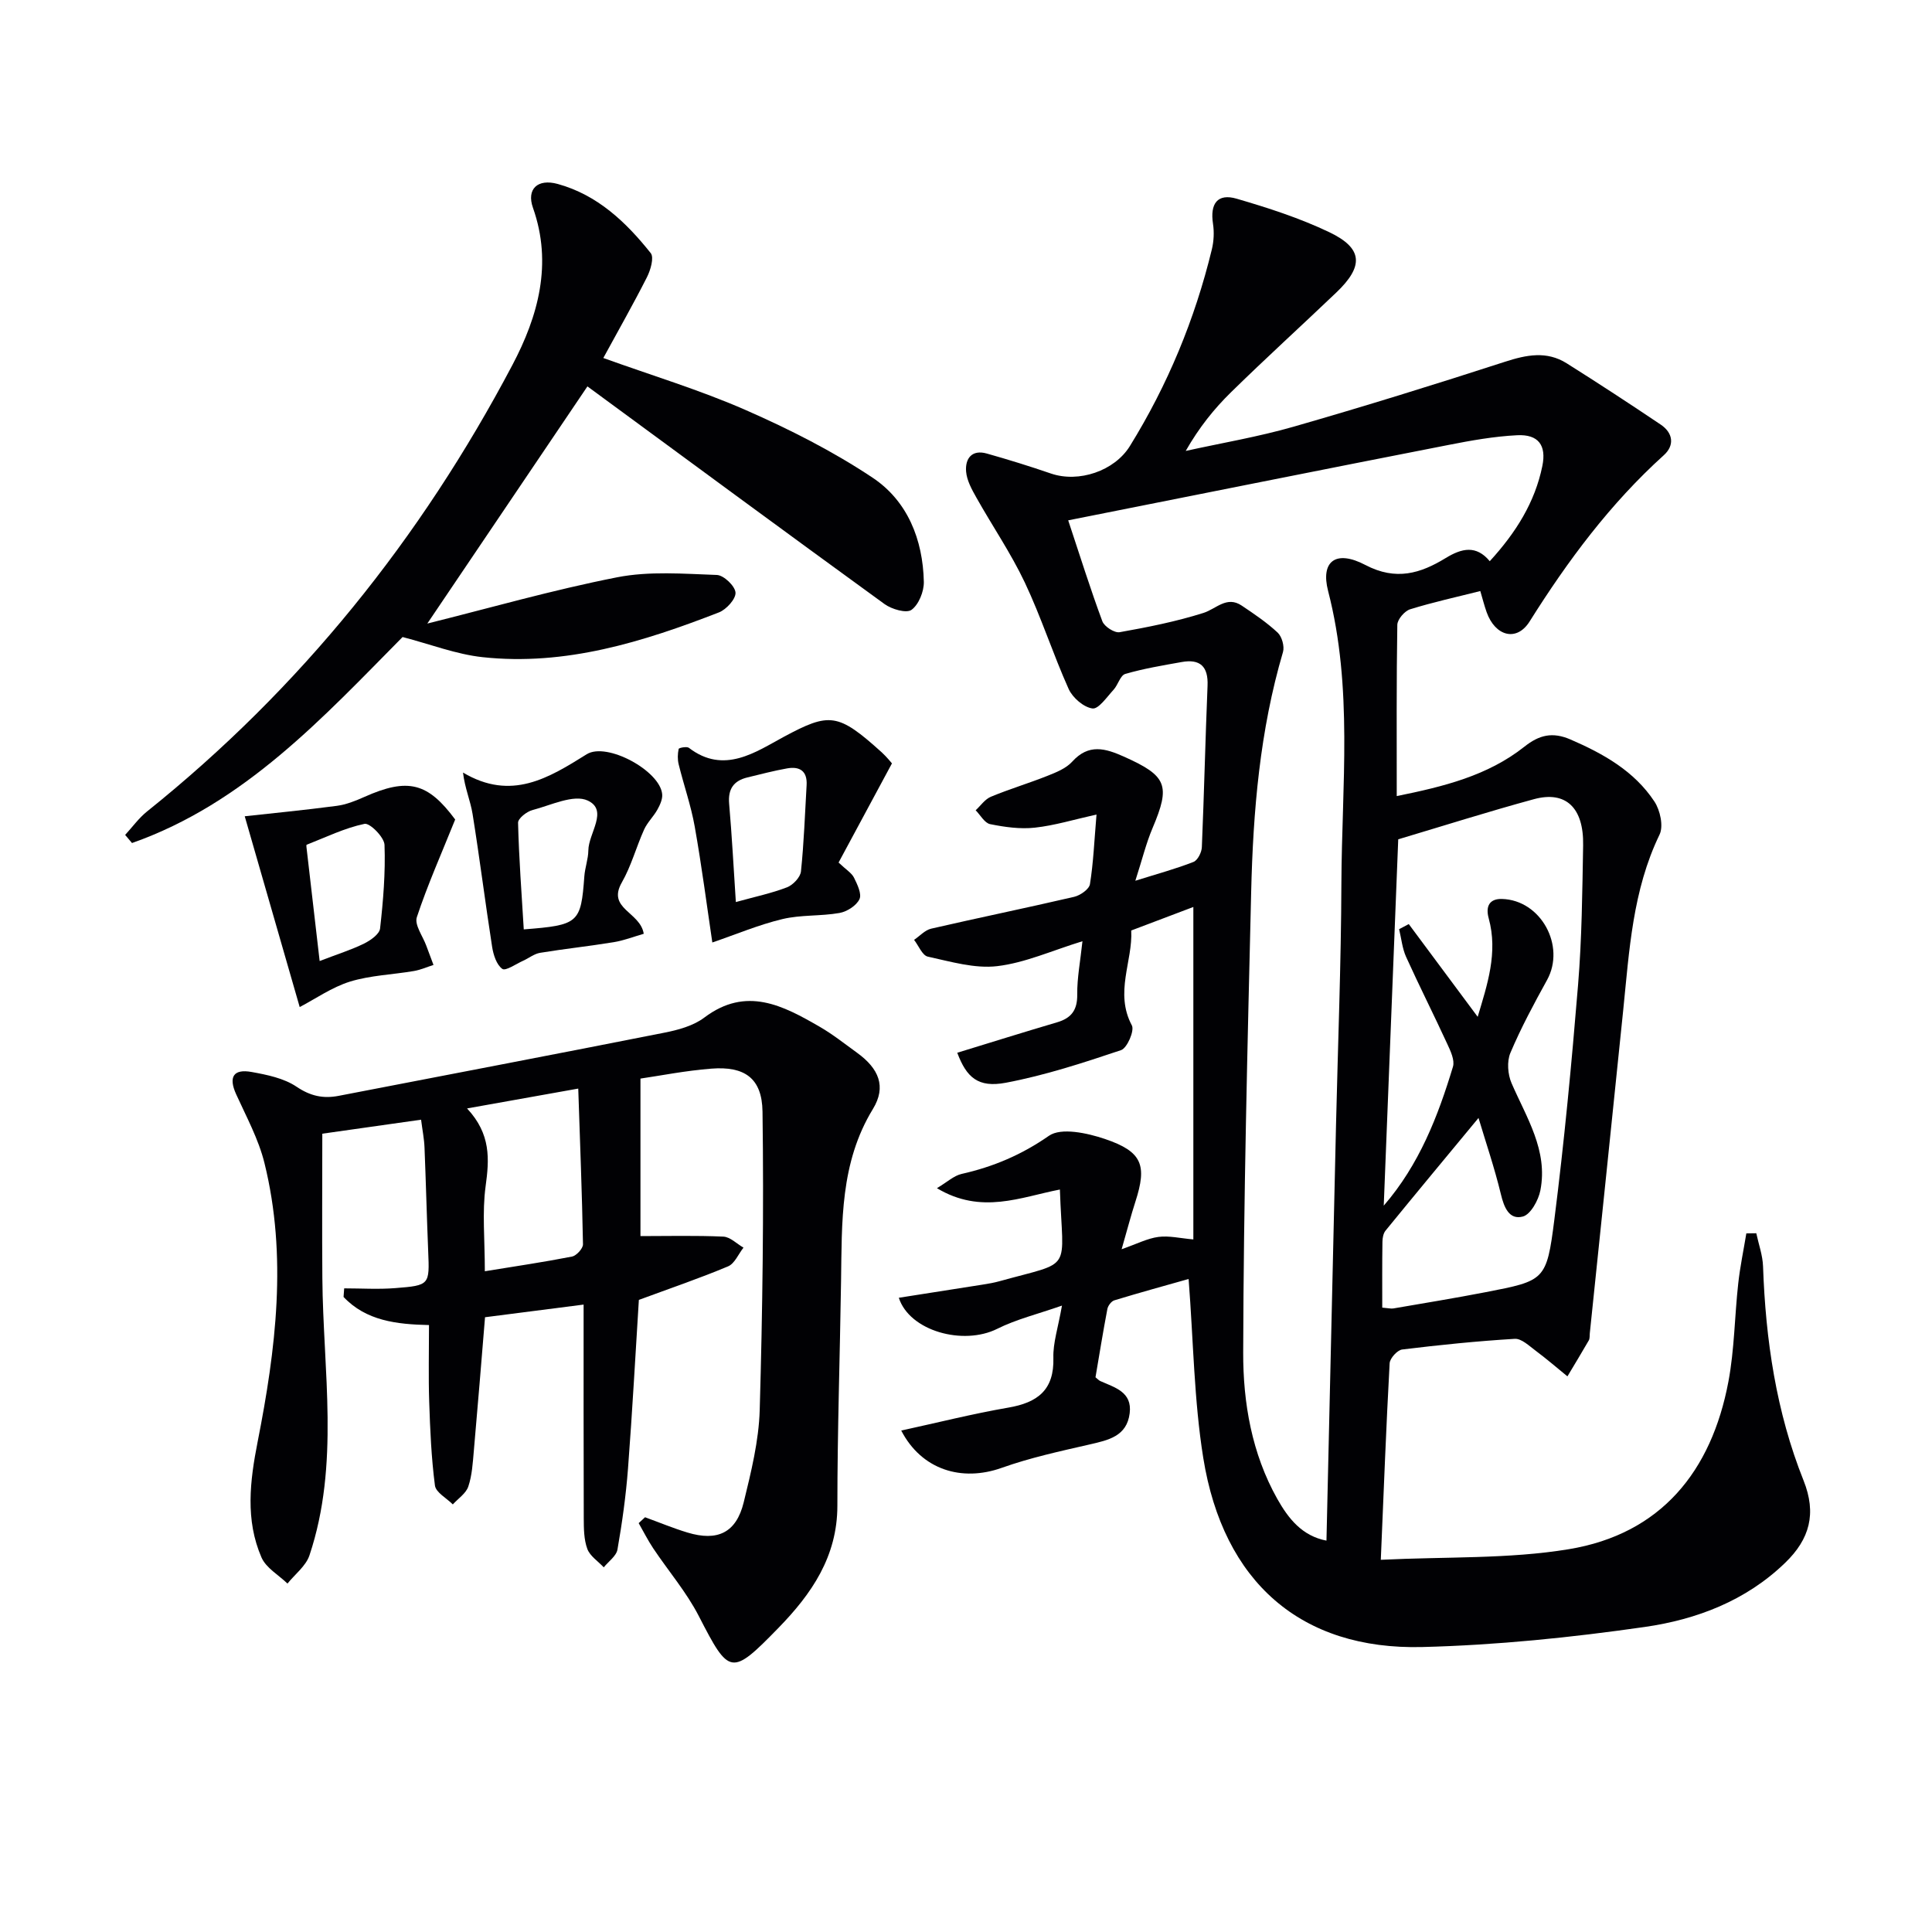 <svg enable-background="new 0 0 400 400" viewBox="0 0 400 400" xmlns="http://www.w3.org/2000/svg"><g fill="#010104"><path d="m306.48 122.37c-4.95 1.25-9.81 2.31-14.54 3.78-1.14.36-2.62 2.09-2.64 3.21-.19 11.64-.12 23.29-.12 35.46 9.72-1.97 18.83-4.21 26.42-10.22 3.08-2.45 5.82-3.11 9.55-1.5 6.84 2.96 13.21 6.54 17.38 12.85 1.19 1.8 1.91 5.1 1.06 6.85-5.58 11.53-6.26 23.96-7.52 36.33-2.28 22.31-4.61 44.61-6.92 66.92-.05.5.02 1.07-.21 1.47-1.44 2.5-2.94 4.96-4.42 7.44-2.19-1.78-4.32-3.63-6.58-5.31-1.34-1-2.93-2.54-4.32-2.46-7.79.47-15.57 1.26-23.31 2.21-1 .12-2.54 1.81-2.6 2.85-.72 13.07-1.21 26.15-1.83 40.69 13.59-.67 26.45-.14 38.9-2.19 19.11-3.15 29.57-16.13 33.07-34.71 1.25-6.65 1.28-13.53 2.03-20.29.38-3.48 1.11-6.92 1.68-10.39.69-.01 1.37-.02 2.06-.03.49 2.29 1.32 4.56 1.4 6.86.53 15.22 2.72 30.15 8.39 44.34 2.72 6.82 1.29 12.11-3.82 17.04-8.14 7.87-18.34 11.73-29.03 13.27-15.25 2.19-30.69 3.77-46.09 4.16-25.08.63-41.21-13.4-45.35-39.17-1.91-11.89-2.03-24.06-3.03-37.03-4.77 1.35-10.1 2.81-15.38 4.42-.62.19-1.31 1.11-1.44 1.79-.9 4.71-1.66 9.45-2.46 14.14.47.38.69.64.97.77 3 1.35 6.66 2.24 6.11 6.67-.59 4.79-4.41 5.57-8.3 6.47-6.11 1.4-12.3 2.74-18.19 4.84-8.29 2.95-16.6.41-20.81-7.72 7.53-1.64 14.81-3.48 22.18-4.75 6.05-1.04 9.51-3.64 9.32-10.32-.09-3.08.97-6.19 1.78-10.8-5.03 1.76-9.45 2.83-13.41 4.81-7.04 3.51-18.15.47-20.37-6.43 5.85-.92 11.65-1.82 17.45-2.74 1.14-.18 2.29-.38 3.4-.69 15.47-4.3 13.08-1.59 12.5-18.98-8.09 1.55-16.24 5.25-25.46-.28 2.12-1.26 3.51-2.59 5.11-2.95 6.56-1.48 12.41-3.95 18.07-7.89 2.53-1.77 7.94-.58 11.57.64 7.78 2.63 8.79 5.42 6.34 13-.91 2.81-1.65 5.68-2.85 9.84 3.19-1.12 5.35-2.25 7.62-2.55 2.19-.29 4.5.28 7.23.52 0-22.44 0-45.3 0-68.83-4.31 1.63-8.4 3.19-12.86 4.87.34 6.34-3.5 12.85.13 19.65.58 1.08-.98 4.7-2.24 5.12-7.83 2.63-15.75 5.22-23.85 6.75-5.76 1.09-8.15-1.11-10.06-6.21 6.88-2.11 13.75-4.26 20.66-6.3 2.97-.87 4.22-2.54 4.18-5.76-.04-3.43.64-6.87 1.08-11.03-6.34 1.95-11.89 4.48-17.65 5.16-4.66.55-9.63-.94-14.37-1.97-1.14-.25-1.9-2.27-2.84-3.47 1.18-.8 2.25-2.02 3.54-2.32 9.85-2.27 19.76-4.3 29.6-6.59 1.27-.3 3.1-1.57 3.27-2.62.71-4.39.89-8.87 1.36-14.42-4.64 1.03-8.66 2.27-12.78 2.72-3.03.33-6.22-.12-9.24-.73-1.15-.23-2.01-1.87-3-2.87 1.04-.96 1.92-2.29 3.15-2.8 3.82-1.59 7.81-2.78 11.66-4.31 1.84-.73 3.9-1.55 5.17-2.95 3.42-3.78 6.85-2.78 10.76-1.03 8.86 3.97 9.64 5.91 5.89 14.76-1.34 3.15-2.15 6.52-3.57 10.92 4.71-1.48 8.46-2.49 12.04-3.9.87-.34 1.69-1.98 1.73-3.06.47-11.13.72-22.28 1.18-33.41.17-4-1.54-5.6-5.37-4.91-3.91.7-7.86 1.35-11.66 2.46-1.04.3-1.5 2.27-2.43 3.28-1.37 1.48-3.11 4.05-4.37 3.87-1.83-.25-4.1-2.22-4.92-4.02-3.26-7.26-5.69-14.89-9.09-22.07-2.88-6.08-6.72-11.69-10.02-17.57-.95-1.68-1.98-3.55-2.13-5.39-.22-2.68 1.18-4.61 4.29-3.73 4.46 1.26 8.89 2.63 13.28 4.14 5.76 1.97 13.15-.54 16.33-5.67 7.84-12.67 13.47-26.27 16.98-40.74.41-1.69.5-3.58.24-5.29-.65-4.19.94-6.36 4.9-5.2 6.51 1.9 13.05 4.01 19.15 6.92 7.01 3.34 7.21 7.04 1.47 12.51-7.22 6.89-14.62 13.61-21.75 20.6-3.53 3.45-6.64 7.32-9.42 12.19 7.47-1.65 15.04-2.92 22.38-5.03 14.65-4.21 29.22-8.73 43.72-13.43 4.46-1.45 8.65-2.28 12.78.32 6.56 4.13 13.05 8.37 19.48 12.7 2.53 1.71 2.9 4.27.63 6.32-11.09 10.02-19.87 21.82-27.79 34.43-2.7 4.29-7.14 3.03-8.9-1.93-.49-1.38-.85-2.82-1.31-4.37zm-85.32-14.64c2.5 7.54 4.61 14.28 7.07 20.9.41 1.09 2.51 2.45 3.58 2.26 5.84-1.04 11.7-2.2 17.35-3.99 2.65-.84 4.82-3.6 7.92-1.52 2.58 1.73 5.19 3.49 7.45 5.6.88.83 1.44 2.85 1.1 4.01-4.79 16.24-6.19 32.93-6.59 49.71-.76 31.77-1.57 63.55-1.65 95.33-.03 10.4 1.78 20.91 7.06 30.3 2.29 4.06 5.12 7.67 10.18 8.64.67-28.94 1.32-57.53 1.98-86.13.39-16.64 1.05-33.28 1.11-49.92.08-20.21 2.44-40.53-2.75-60.56-1.59-6.14 1.58-8.61 7.71-5.39 6.35 3.33 11.43 1.75 16.63-1.43 3.37-2.06 6.33-2.71 9.13.65 5.42-5.92 9.36-12.2 10.89-19.73.87-4.28-.84-6.57-5.22-6.35-4.78.24-9.55 1.09-14.26 2.02-25.72 5.03-51.41 10.18-78.69 15.6zm65.02 163c1.32.11 1.83.25 2.3.17 6.38-1.1 12.76-2.14 19.11-3.37 12.23-2.38 12.62-2.37 14.22-15.01 2.05-16.15 3.58-32.37 4.91-48.59.79-9.61.88-19.28 1.05-28.93.14-7.79-3.6-11.33-10.18-9.54-9.41 2.56-18.71 5.51-28.1 8.31-1 25.33-2 50.59-3 75.85 7.36-8.51 11.22-18.49 14.33-28.77.4-1.34-.49-3.24-1.17-4.7-2.78-6.04-5.79-11.98-8.53-18.03-.8-1.77-.98-3.82-1.45-5.74.67-.35 1.33-.7 2-1.06 4.72 6.35 9.45 12.71 14.27 19.2 1.98-6.64 4.24-13.27 2.28-20.39-.71-2.58.24-4.08 2.75-4.01 8.07.22 13.22 9.73 9.33 16.78-2.72 4.93-5.4 9.91-7.59 15.09-.75 1.77-.55 4.46.25 6.29 3.09 7.13 7.57 13.9 5.96 22.17-.4 2.05-2.02 4.99-3.63 5.42-2.81.75-3.89-1.86-4.55-4.63-1.32-5.47-3.15-10.82-4.63-15.78-6.65 8.03-12.98 15.65-19.24 23.32-.47.57-.64 1.52-.65 2.3-.07 4.46-.04 8.93-.04 13.65z"/><path d="m133.55 314.13c2.92 1.06 5.79 2.26 8.76 3.16 6.26 1.9 10.13.04 11.67-6.26 1.53-6.27 3.12-12.69 3.31-19.09.59-20.59.86-41.21.58-61.8-.1-6.96-3.75-9.42-10.58-8.89-5.4.42-10.75 1.49-14.69 2.06v13.23 19.38c5.68 0 11.43-.15 17.17.11 1.42.07 2.78 1.49 4.16 2.28-1.05 1.33-1.83 3.31-3.2 3.88-5.91 2.48-12 4.55-18.46 6.94-.7 11.08-1.34 23.02-2.25 34.94-.43 5.61-1.21 11.2-2.18 16.74-.24 1.36-1.86 2.47-2.84 3.69-1.17-1.26-2.85-2.33-3.4-3.81-.72-1.95-.73-4.23-.74-6.37-.05-14.64-.03-29.28-.03-44.22-7.05.91-13.69 1.76-20.41 2.62-.76 9.21-1.5 18.45-2.32 27.68-.22 2.48-.36 5.04-1.14 7.36-.48 1.44-2.1 2.49-3.21 3.71-1.29-1.3-3.51-2.47-3.7-3.91-.75-5.75-1-11.58-1.19-17.39-.17-5.14-.04-10.28-.04-15.83-6.72-.15-13.03-.88-17.69-5.82.04-.59.09-1.19.13-1.78 3.53 0 7.07.23 10.57-.05 7.16-.56 7.11-.67 6.82-7.68-.29-7.14-.47-14.29-.76-21.44-.07-1.78-.43-3.55-.71-5.75-7.05 1-13.7 1.94-20.45 2.9 0 10.06-.07 19.98.01 29.89.15 19.2 3.63 38.56-2.67 57.41-.74 2.21-3 3.91-4.55 5.84-1.84-1.78-4.43-3.23-5.38-5.4-3.38-7.78-2.4-15.81-.8-23.95 3.77-19.13 6.18-38.42 1.41-57.73-1.22-4.93-3.74-9.56-5.86-14.23-1.62-3.57-.57-5.29 3.19-4.61 3.21.58 6.7 1.29 9.31 3.05 2.89 1.95 5.54 2.51 8.74 1.89 22.45-4.34 44.92-8.62 67.35-13.06 2.9-.57 6.06-1.42 8.35-3.15 8.68-6.54 16.28-2.48 23.88 1.91 2.72 1.57 5.21 3.56 7.77 5.41 4.48 3.25 6.07 6.99 3.25 11.61-6.83 11.18-6.41 23.44-6.6 35.72-.23 15.47-.76 30.94-.76 46.41 0 10.55-5.35 18.28-12.2 25.31-9.8 10.06-10.19 9.79-16.49-2.45-2.56-4.98-6.31-9.34-9.44-14.03-1.11-1.66-2.01-3.47-3.01-5.21.45-.41.89-.81 1.32-1.22zm-33.17-50.93c6.37-1.04 12.23-1.9 18.04-3.04.93-.18 2.3-1.68 2.28-2.55-.19-10.42-.6-20.83-.98-32.23-7.96 1.42-15.02 2.68-23.02 4.11 4.97 5.33 4.61 10.51 3.84 16.12-.73 5.36-.16 10.89-.16 17.59z"/><path d="m124.91 74.12c10.05 3.62 20.03 6.63 29.51 10.79 9.06 3.98 18.02 8.51 26.24 13.99 7.24 4.82 10.42 12.82 10.61 21.56.04 1.99-1.05 4.71-2.55 5.8-1.05.77-4.1-.12-5.58-1.19-20.58-14.94-41.04-30.03-61.52-45.07-10.76 15.93-22.04 32.64-33.15 49.1 12.75-3.17 25.91-6.95 39.31-9.58 6.67-1.31 13.76-.72 20.64-.48 1.42.05 3.77 2.29 3.86 3.65.09 1.31-1.89 3.5-3.43 4.1-15.72 6.11-31.77 11.12-48.93 9.27-5.47-.59-10.79-2.67-16.57-4.17-16.41 16.59-32.7 34.44-56.02 42.65-.47-.56-.95-1.12-1.42-1.68 1.5-1.63 2.83-3.49 4.54-4.86 31.76-25.46 56.7-56.54 75.63-92.42 5.33-10.09 8.37-20.96 4.26-32.57-1.36-3.85.95-6.08 5.14-4.92 8.22 2.27 14.13 7.89 19.25 14.32.72.91-.04 3.51-.79 4.99-2.84 5.6-5.95 11.06-9.03 16.72z"/><path d="m184.67 158.05c-4.06 7.54-7.59 14.11-11.05 20.53 1.59 1.51 2.71 2.16 3.19 3.13.69 1.4 1.65 3.38 1.13 4.46-.63 1.33-2.57 2.57-4.12 2.85-3.9.69-8.02.35-11.84 1.27-4.9 1.17-9.61 3.17-14.5 4.84-1.11-7.45-2.18-15.74-3.64-23.97-.77-4.36-2.27-8.6-3.33-12.92-.25-1.01-.22-2.16 0-3.18.05-.24 1.69-.56 2.12-.23 7.27 5.6 13.92.8 19.65-2.28 9.49-5.09 11.2-4.97 20.28 3.22 1.08 1 2 2.16 2.11 2.28zm-32.32 28.71c4-1.11 7.4-1.82 10.59-3.05 1.24-.48 2.76-2.07 2.89-3.29.62-5.93.82-11.9 1.17-17.86.17-2.94-1.44-3.94-4.05-3.47-2.76.49-5.48 1.21-8.21 1.87-2.85.69-4.04 2.4-3.78 5.43.57 6.58.92 13.18 1.39 20.37z"/><path d="m62.05 208.5c-3.86-13.38-7.74-26.84-11.38-39.5 5.59-.62 12.34-1.27 19.07-2.16 1.93-.26 3.85-1.02 5.66-1.83 9.1-4.07 13.19-2.95 18.84 4.66-2.83 7.04-5.72 13.52-7.94 20.23-.52 1.58 1.24 3.92 1.96 5.9.49 1.33 1 2.66 1.49 3.98-1.35.43-2.67 1.02-4.06 1.26-4.41.75-9 .89-13.23 2.19-3.77 1.18-7.17 3.58-10.41 5.27zm4.13-9.53c3.74-1.44 6.57-2.32 9.19-3.61 1.34-.66 3.18-1.95 3.32-3.12.65-5.75 1.13-11.56.92-17.32-.06-1.59-3.04-4.58-4.14-4.35-4.12.86-8.02 2.78-11.99 4.33-.06.02-.05.32-.03.48.87 7.5 1.74 15.02 2.73 23.59z"/><path d="m133.28 193.33c-2.08.6-4.12 1.4-6.23 1.74-5.06.83-10.16 1.37-15.22 2.2-1.23.2-2.34 1.11-3.52 1.64-1.47.66-3.63 2.18-4.31 1.69-1.2-.86-1.85-2.91-2.11-4.56-1.43-9.16-2.58-18.37-4.05-27.52-.44-2.73-1.6-5.34-1.98-8.57 10.01 5.95 17.74 1.12 25.61-3.79 4.15-2.59 15.22 3.43 15.63 8.29.09 1.03-.46 2.21-.99 3.17-.8 1.44-2.08 2.64-2.75 4.12-1.63 3.61-2.66 7.54-4.61 10.95-3.15 5.49 3.82 6.09 4.53 10.64zm-24.84-.91c11.38-.88 11.83-1.32 12.54-10.98.13-1.8.81-3.58.83-5.37.04-3.57 4.21-8.29-.12-10.32-2.9-1.36-7.64.97-11.46 1.97-1.19.31-2.99 1.74-2.97 2.62.18 7.37.74 14.73 1.18 22.08z"/></g></svg>